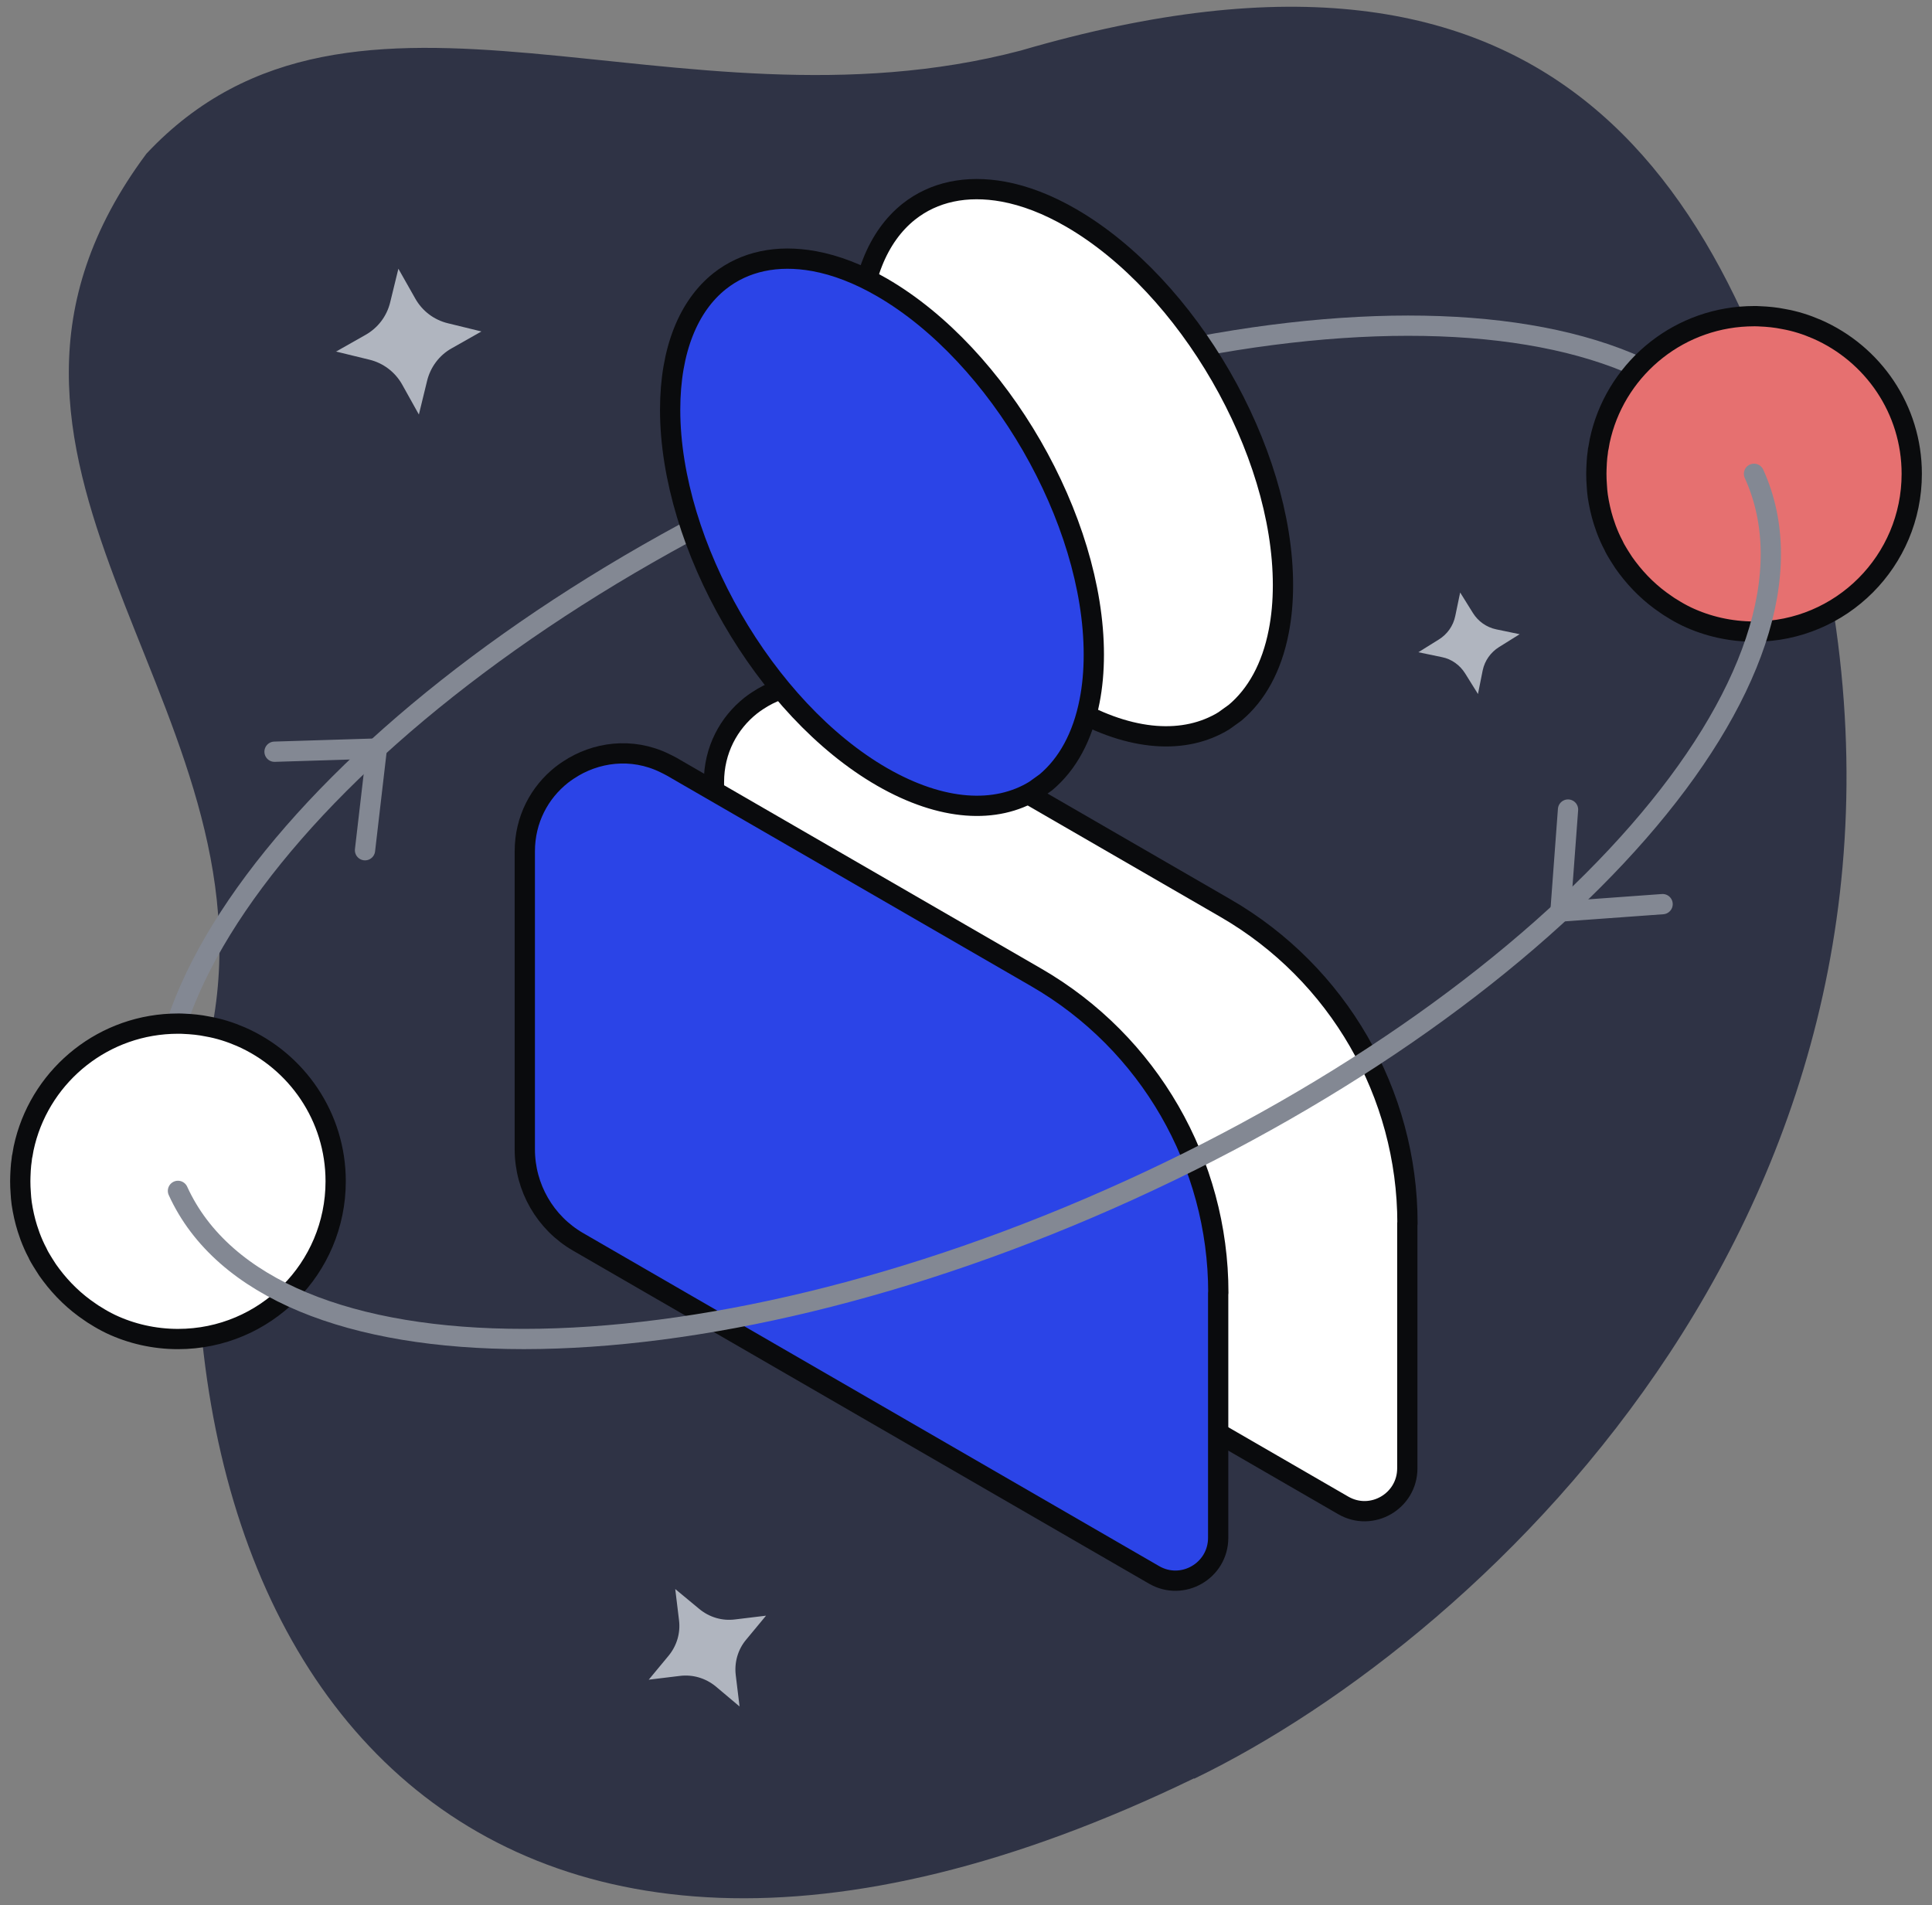 <svg width="143" height="141" viewBox="0 0 143 141" fill="none" xmlns="http://www.w3.org/2000/svg">
<rect x="0" y="0" width="143" height="141" fill="#808080" stroke="none"/>
<path d="M88.375 131.625C34.453 157.724 8.191 122.466 15.845 75.215C19.683 51.554 -5.913 33.867 10.84 11.373C26.193 -4.996 49.922 10.486 75.554 3.742C115.395 -7.913 128.158 13.554 134.948 41.03C144.782 88.457 110.32 121.043 88.398 131.648H88.387L88.375 131.625Z" fill="#2F3345"/>
<path d="M129.824 35.069C123.163 20.438 91.652 20.45 59.441 35.104C27.241 49.757 6.522 73.5 13.183 88.142" stroke="#838893" stroke-width="1.5" stroke-linecap="round" stroke-linejoin="round"/>
<path d="M104.164 90.557V108.676C104.164 111.115 101.528 112.643 99.416 111.418L52.844 84.49V57.889C52.844 55.509 53.94 53.514 55.574 52.219C55.737 52.091 55.889 51.986 56.064 51.869C58.07 50.528 60.754 50.154 63.192 51.344C63.367 51.426 63.542 51.519 63.717 51.613L90.701 67.212C99.043 72.03 104.176 80.932 104.176 90.557H104.164Z" fill="white" stroke="#0A0B0D" stroke-width="1.5" stroke-linecap="round" stroke-linejoin="round"/>
<path d="M94.961 43.294C94.961 44.542 94.856 45.685 94.646 46.747C94.133 49.395 93.001 51.425 91.414 52.755L90.586 53.35C87.728 55.101 83.738 54.914 79.293 52.359C70.625 47.365 63.602 35.185 63.602 25.186C63.602 20.741 64.978 17.486 67.265 15.666C69.108 14.208 71.511 13.683 74.265 14.184C75.851 14.476 77.543 15.118 79.293 16.133C87.938 21.149 94.961 33.306 94.961 43.305V43.294Z" fill="white" stroke="#0A0B0D" stroke-width="1.5" stroke-linecap="round" stroke-linejoin="round"/>
<path d="M90.165 95.702V113.821C90.165 116.259 87.528 117.787 85.416 116.562L42.799 91.922C40.349 90.51 38.844 87.897 38.844 85.061V63.022C38.844 60.642 39.94 58.647 41.574 57.352C41.737 57.224 41.889 57.119 42.064 57.002C44.07 55.66 46.754 55.287 49.192 56.477C49.367 56.559 49.542 56.652 49.717 56.745L76.701 72.344C85.043 77.163 90.176 86.065 90.176 95.69L90.165 95.702Z" fill="#2B44E7" stroke="#0A0B0D" stroke-width="1.5" stroke-linecap="round" stroke-linejoin="round"/>
<path d="M80.961 48.438C80.961 49.686 80.856 50.83 80.646 51.892C80.133 54.54 79.001 56.57 77.414 57.9L76.586 58.495C73.728 60.245 69.738 60.058 65.293 57.503C56.625 52.51 49.602 40.33 49.602 30.331C49.602 25.886 50.978 22.631 53.265 20.811C55.108 19.352 57.511 18.827 60.265 19.329C61.851 19.62 63.543 20.262 65.293 21.277C73.938 26.294 80.961 38.451 80.961 48.45V48.438Z" fill="#2B44E7" stroke="#0A0B0D" stroke-width="1.5" stroke-linecap="round" stroke-linejoin="round"/>
<path d="M24.845 87.43C24.845 93.882 19.63 99.108 13.178 99.108C11.405 99.108 9.702 98.712 8.197 98C7.812 97.813 7.45 97.615 7.088 97.382C6.948 97.3 6.797 97.207 6.657 97.102C5.56 96.367 4.592 95.433 3.787 94.36C3.6 94.115 3.437 93.882 3.285 93.625C3.227 93.543 3.168 93.438 3.11 93.345C2.993 93.147 2.865 92.948 2.772 92.727C2.562 92.342 2.387 91.933 2.223 91.501C2.153 91.303 2.095 91.117 2.025 90.918C1.838 90.323 1.698 89.693 1.605 89.063C1.57 88.806 1.547 88.55 1.535 88.305C1.512 88.013 1.5 87.721 1.5 87.43C1.5 87.185 1.512 86.951 1.523 86.706C1.523 86.648 1.535 86.59 1.535 86.52C1.547 86.298 1.57 86.076 1.605 85.855C1.617 85.726 1.628 85.598 1.663 85.481C1.71 85.155 1.78 84.828 1.862 84.513C3.157 79.484 7.73 75.763 13.178 75.763C13.318 75.763 13.47 75.763 13.598 75.774C14.193 75.798 14.788 75.856 15.348 75.973C16.223 76.124 17.051 76.393 17.833 76.731C21.963 78.539 24.845 82.646 24.845 87.43Z" fill="white" stroke="#0A0B0D" stroke-width="1.5" stroke-linecap="round" stroke-linejoin="round"/>
<path d="M141.501 35.068C141.501 41.52 136.286 46.747 129.834 46.747C128.061 46.747 126.358 46.35 124.853 45.639C124.468 45.452 124.106 45.254 123.744 45.02C123.604 44.939 123.453 44.845 123.313 44.74C122.216 44.005 121.248 43.072 120.443 41.999C120.256 41.754 120.093 41.52 119.941 41.264C119.883 41.182 119.825 41.077 119.766 40.984C119.65 40.785 119.521 40.587 119.428 40.365C119.218 39.98 119.043 39.572 118.88 39.14C118.81 38.942 118.751 38.755 118.681 38.557C118.495 37.962 118.355 37.332 118.261 36.702C118.226 36.445 118.203 36.188 118.191 35.943C118.168 35.652 118.156 35.36 118.156 35.068C118.156 34.823 118.168 34.59 118.18 34.345C118.18 34.287 118.191 34.228 118.191 34.158C118.203 33.937 118.226 33.715 118.261 33.493C118.273 33.365 118.285 33.237 118.32 33.12C118.366 32.793 118.436 32.467 118.518 32.152C119.813 27.123 124.386 23.401 129.834 23.401C129.974 23.401 130.126 23.401 130.254 23.413C130.849 23.436 131.444 23.495 132.004 23.611C132.879 23.763 133.708 24.031 134.489 24.37C138.619 26.178 141.501 30.285 141.501 35.068Z" fill="#E67070" stroke="#0A0B0D" stroke-width="1.5" stroke-linecap="round" stroke-linejoin="round"/>
<path d="M13.172 88.142C19.833 102.772 51.344 102.76 83.556 88.107C115.767 73.453 136.486 49.711 129.825 35.068" stroke="#838893" stroke-width="1.5" stroke-linecap="round" stroke-linejoin="round"/>
<path d="M116.06 59.919L115.5 67.467L123.06 66.919" stroke="#838893" stroke-width="1.5" stroke-linecap="round" stroke-linejoin="round"/>
<path d="M27.017 62.929L27.892 55.404L20.32 55.638" stroke="#838893" stroke-width="1.5" stroke-linecap="round" stroke-linejoin="round"/>
<path d="M48.02 124.321L50.329 124.041C51.274 123.924 52.219 124.204 52.966 124.811L54.739 126.304L54.459 123.994C54.343 123.049 54.611 122.092 55.229 121.357L56.699 119.584L54.389 119.864C53.444 119.981 52.499 119.701 51.753 119.082L49.979 117.612L50.259 119.922C50.376 120.867 50.096 121.812 49.478 122.559L48.008 124.332L48.02 124.321Z" fill="#B0B5BF"/>
<path d="M112.474 46.945L110.958 47.89C110.339 48.275 109.896 48.893 109.744 49.617L109.394 51.367L108.449 49.85C108.064 49.232 107.446 48.777 106.723 48.637L104.984 48.275L106.501 47.33C107.119 46.945 107.563 46.327 107.714 45.592L108.076 43.853L109.021 45.37C109.406 45.989 110.024 46.432 110.759 46.584L112.498 46.945H112.486H112.474Z" fill="#B0B5BF"/>
<path d="M24.855 26.015L27.34 26.621C28.355 26.866 29.23 27.52 29.755 28.441L31.004 30.681L31.61 28.196C31.855 27.181 32.509 26.294 33.43 25.781L35.635 24.533L33.15 23.926C32.135 23.681 31.26 23.028 30.735 22.095L29.487 19.89L28.88 22.375C28.635 23.39 27.982 24.265 27.049 24.79L24.844 26.038H24.855V26.015Z" fill="#B0B5BF"/>
</svg>
